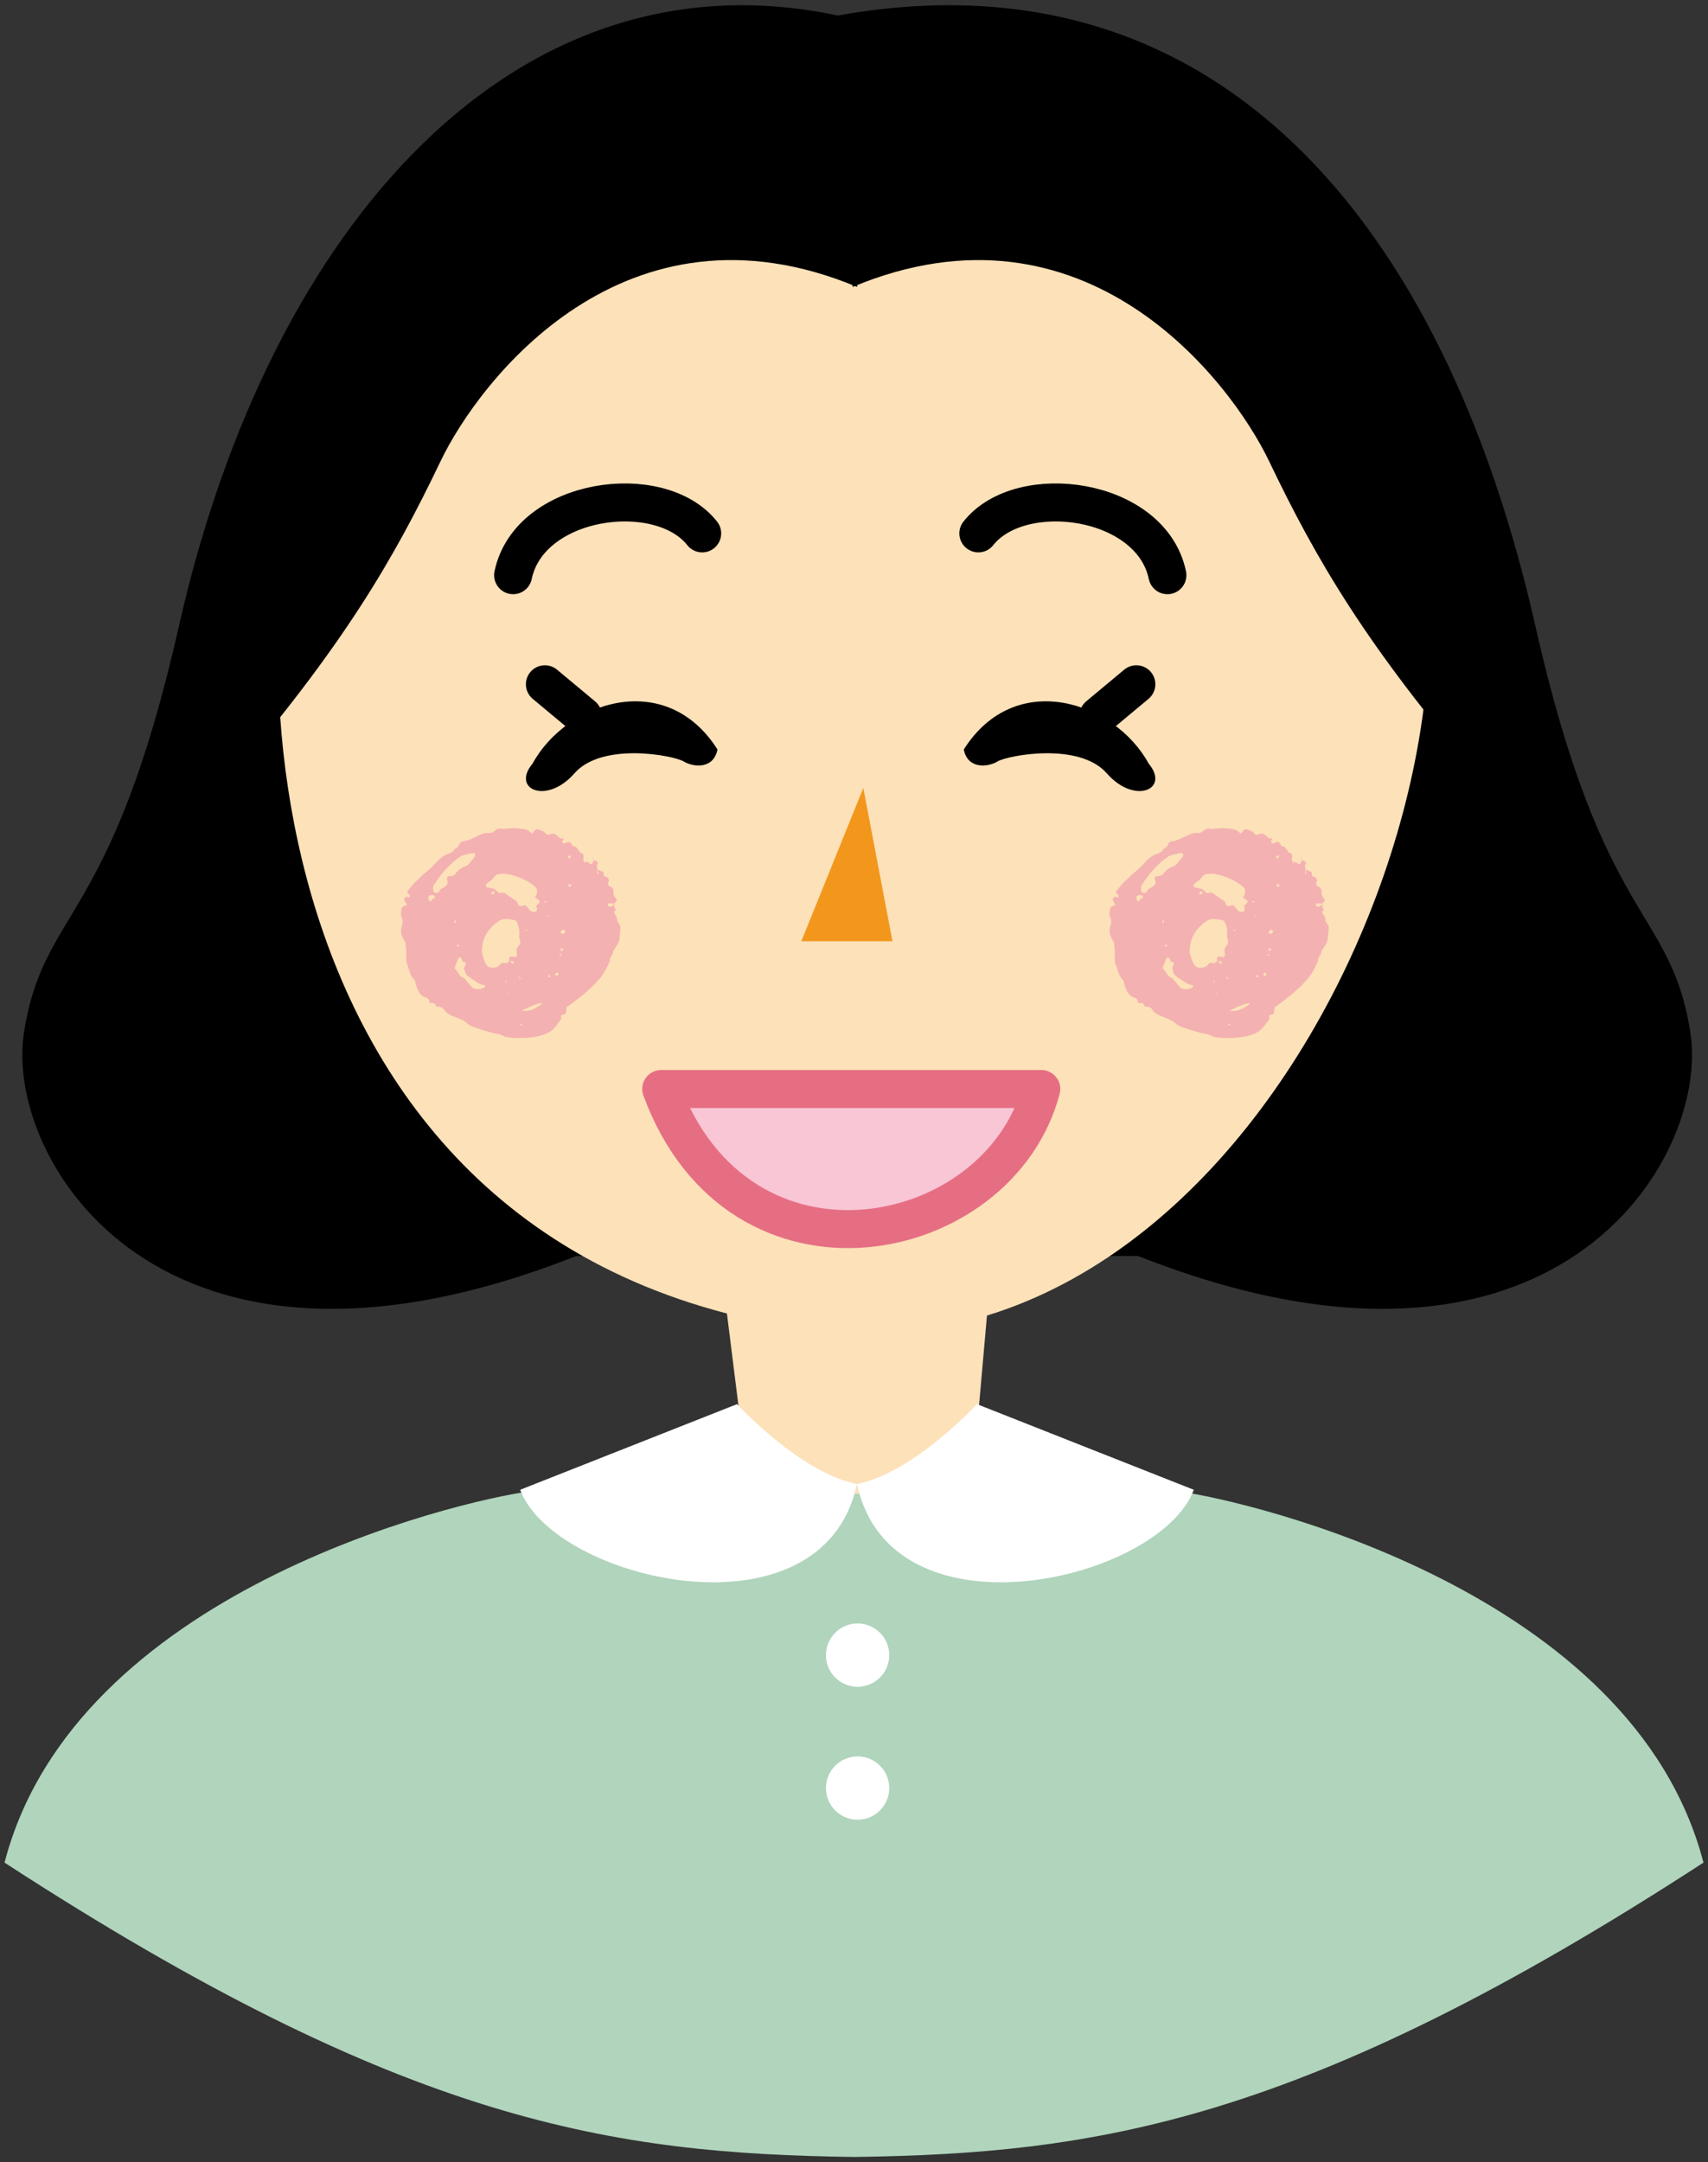 <?xml version="1.0" encoding="UTF-8"?><svg id="_もじ" xmlns="http://www.w3.org/2000/svg" viewBox="0 0 143 181"><rect x="0" y="0" width="143" height="181" fill="#333333" stroke="none"/><defs><style>.cls-1,.cls-2{fill:none;stroke:#000;}.cls-1,.cls-2,.cls-3{stroke-linecap:round;stroke-linejoin:round;stroke-width:3.18px;}.cls-4,.cls-5,.cls-2,.cls-6,.cls-7,.cls-8,.cls-3{fill-rule:evenodd;}.cls-4,.cls-9{fill:#fff;}.cls-5{fill:#f4b1b1;}.cls-7{fill:#fce1b9;}.cls-8{fill:#f2971b;}.cls-3{fill:#f8c6d4;stroke:#e66e83;}.cls-10{fill:#b0d4bc;}</style></defs><path class="cls-10" d="M98.66,124.84c6.16.84,38.08,8.4,43.96,31.08-33.6,21.84-50.96,24.36-71.12,24.64h0c-20.16-.28-37.52-2.8-71.12-24.64,5.88-22.68,37.8-30.24,43.96-31.08h54.32Z"/><path d="M95.29,105.14c34.88,13.79,47.86-8.11,46.24-18.66-1.62-10.55-7.3-8.92-12.98-34.07C120.91,18.58,101.78-4.38,70.14,1.3,43.37-4.38,22.62,18.58,14.98,52.41c-5.68,25.15-11.36,23.53-12.98,34.07-1.62,10.55,11.36,32.45,46.24,18.66"/><path class="cls-7" d="M26.58,36.43c-6.35,10.59-8.47,67.79,40.95,74.85,40.07,5.72,63.88-58.12,46.22-78.59-17.65-20.48-71.64-18.14-87.17,3.75Z"/><path class="cls-5" d="M48.91,72.24c.23-.14.24-.14.41,0,.05.04.09.11.14.11.05,0,.12-.05.15-.1.05-.08.07-.18.1-.27l-.03.02c.09.03.19.06.26.1.09.05.16.13.08.23-.12.15.03.3-.02.46,0,.09,0,.19,0,.27-.02.1,0,.12.09.07.01,0,0-.06,0-.08-.02-.09-.05-.18-.08-.27.17.08.35.15.53.23,0,.16-.05.33.17.39.22.06.32.19.23.44-.06.17-.02.33.18.39.1.03.17.1.2.2.02.1.06.2.05.29-.05.27.15.41.29.61-.07.1-.14.2-.22.31-.16,0-.32-.02-.48-.02-.02,0-.07.04-.07.06,0,.06,0,.13.03.16.04.04.11.08.17.07.17-.03.29-.15.37-.29-.07.23-.04.43.17.58l-.03-.03c-.16.04-.23.16-.15.3.1.17.24.31.21.54,0,.08.05.2.11.26.13.13.19.28.17.45-.03.33-.05.66-.09.99-.02.13-.1.25-.16.37-.13.23-.34.42-.38.7-.03.23-.31.36-.24.62-.25.59-.52,1.15-.96,1.63-.79.88-1.7,1.6-2.69,2.3-.01.11-.01.24-.03.37-.02.15-.11.24-.27.24-.13,0-.15.1-.15.2,0,.07.05.16.01.19-.33.36-.54.83-1.01,1.08-.68.36-1.4.45-2.14.48-.27.01-.54,0-.81,0-.16,0-.33-.06-.49-.06-.31,0-.54-.25-.84-.28-.3-.03-.58-.13-.88-.21-.29-.08-.58-.16-.86-.26-.28-.11-.6-.19-.81-.39-.34-.31-.74-.44-1.13-.59-.33-.13-.62-.26-.81-.55-.14-.22-.34-.29-.6-.29-.12,0-.12-.14-.18-.22-.04-.04-.11-.1-.15-.09-.17.04-.32.08-.34-.18,0-.08-.1-.2-.17-.22-.62-.15-.8-.65-.95-1.17-.03-.13-.02-.28-.12-.37-.38-.33-.41-.83-.59-1.25-.11-.26-.11-.6-.08-.89.03-.31-.07-.6-.06-.9,0-.09-.06-.19-.12-.27-.26-.38-.34-.78-.19-1.23.07-.22.11-.44-.02-.67-.11-.18-.04-.39-.03-.59,0-.24.14-.35.36-.41.14-.04.13-.08.02-.22-.18-.24-.18-.37,0-.49.04-.03.14-.04.17,0,.08.05.14.06.16-.03.02-.06,0-.13-.04-.18-.03-.05-.12-.07-.15-.12-.05-.11.02-.19.09-.27.19-.23.37-.47.59-.68.38-.37.78-.74,1.2-1.08.16-.13.28-.28.41-.42.32-.34.65-.68,1.11-.83.15-.05.3-.14.44-.22.05-.27.4-.25.46-.5.05-.18.18-.31.35-.33.55-.06.99-.38,1.49-.57.19-.07.37-.16.58-.13.25.04.46-.06.64-.23.13-.12.3-.17.47-.13.2.04.4,0,.6-.02.47-.06.93,0,1.39.07.22.04.36.14.51.29.11.11.12.1.26-.12.09-.14.19-.2.31-.17.26.06.51.16.69.37.1.11.22.12.36.05.2-.1.39-.06.55.09.12.12.22.26.41.26.33,0,.08.13.05.21-.03.09.06.22.14.2.03,0,.07,0,.1,0,.22-.16.43-.2.56.1.08.19.3.12.4.26.1.14.19.27.29.41.31.06.31.26.26.52-.02.11.09.24.14.37-.02-.01-.04-.02-.06-.03.02,0,.04,0,.05-.01-.01.02-.02.04-.03.06ZM43.48,81.82c-.01.1,0,.2.12.08.02-.03-.06-.09-.14-.06,0-.03,0-.06-.01-.08,0-.01-.06-.01-.06,0-.02.07.02.09.1.07ZM39.25,72.33l-.02.03c.12-.16.26-.31.38-.46.06-.08.13-.15.16-.24.03-.05.02-.14,0-.19-.03-.04-.12-.08-.17-.07-.26.05-.52.11-.77.18-.13.04-.26.09-.36.17-.89.62-1.57,1.44-2.15,2.34-.02.03-.05.06-.05.09,0,.13-.02.26,0,.39.02.15.26.22.41.15.15-.08.13-.3.32-.36.15-.05.28-.17.4-.28.07-.07.1-.17.07-.28-.02-.1-.05-.19-.05-.29,0-.05.06-.15.1-.15.23-.02.47-.02.62-.23.22-.31.52-.5.87-.63.1-.03.17-.11.25-.17ZM44.88,75.83s.11-.08.15-.13c.22-.23.22-.27-.02-.43-.08-.06-.15-.12-.23-.17h.02s.08-.1.1-.16c.14-.38.08-.57-.19-.79-.53-.42-1.14-.69-1.78-.88-.45-.13-.91-.21-1.4-.03-.19.24-.41.49-.71.66-.05.03-.08.1-.12.15-.05.06,0,.25.07.25.37.03.72.08.95.43.02.04.13.04.19.02.17-.05.32-.05.46.08.12.11.26.19.41.29.07.07.09.07.05.01-.01-.02-.05-.02-.08-.02.21.19.54.22.62.58.03.16.23.19.41.12.13-.05.26-.02.35.1.09.1.16.21.25.3.12.12.28.16.45.11.03,0,.06-.03.08-.06.11-.16.05-.31-.04-.45l.02.02ZM42.65,80.41c.09.09.16.18.26.26.05.04.11-.01.11-.1,0-.03-.01-.08-.03-.09-.12-.02-.24-.04-.36-.05,0-.03,0-.07,0-.1.01-.25.02-.26.22-.24.46.04.46.04.41-.37-.02-.17-.02-.34.11-.47.17-.18.26-.36.14-.63-.06-.14-.04-.33-.03-.49.02-.31-.07-.6-.17-.88-.04-.13-.15-.22-.29-.24-.23-.04-.46-.08-.7-.08-.16,0-.35.04-.48.12-.63.41-1.13.94-1.36,1.67-.08.25-.11.52-.14.79-.04.27.24,1.09.42,1.31.04.05.1.09.16.12.24.13.72.08.92-.16.12-.15.22-.22.41-.16.2.06.3-.1.42-.21ZM38.05,81.03c.14.18.29.32.37.5.11.25.37.27.53.44.17.2.34.41.51.62.11.14.26.19.44.21.24.02.47-.02.67-.15.02-.02.04-.06.05-.09,0-.02,0-.07-.02-.07-.19-.06-.4-.09-.56-.19-.28-.18-.55-.38-.83-.56-.21-.13-.26-.38-.34-.6-.05-.14.05-.25.11-.37.05-.1.03-.2-.1-.23-.16-.03-.19-.14-.24-.28-.01-.05-.08-.12-.12-.12-.05,0-.13.04-.15.09-.12.27-.22.55-.32.81ZM43.65,84.61c.81.09,1.29-.23,1.77-.63q-.31-.09-1.77.63ZM36.42,75.1s0-.06-.02-.08c-.01-.03-.04-.05-.07-.06-.16-.07-.36-.04-.43.07-.09.12-.02.24.02.35.02.04.1.06.15.09.06-.14.14-.25.29-.29.02,0,.04-.05.05-.08ZM47.14,77.82c-.05.05-.14.09-.18.16-.06.08.03.21.13.19.06-.01.13-.03.17-.07.04-.04.07-.12.06-.17-.01-.04-.1-.07-.17-.12ZM47.83,74.16c.02-.07,0-.13-.08-.14-.05,0-.11.01-.17.02,0,.05,0,.11.02.15.07.08.17.06.22-.03ZM41.21,74.89c.05-.03.12-.05.16-.09.06-.06.05-.14-.02-.16-.05-.02-.13,0-.17.02-.04.03-.04.11-.04.17,0,.02.04.04.07.06ZM44.19,77.9s-.02-.05-.03-.05c-.05,0-.1.01-.15.02,0,.02.02.06.02.06.05,0,.1-.02.16-.03ZM46.98,79.35c-.02.06-.05.11-.05.17,0,.07.07.1.14.07s.1-.09.05-.15c-.03-.04-.1-.06-.14-.09ZM46.76,81.57c.02-.07,0-.13-.09-.14-.05,0-.14.03-.16.07-.02.04,0,.13.03.17.05.06.17,0,.21-.11ZM47.76,71.6c-.06.03-.13.05-.17.09-.05.06-.03.13.04.17.02.01.07,0,.09-.03.04-.05.08-.11.1-.16,0-.01-.04-.05-.06-.07ZM45.8,75.47c-.06-.02-.11-.04-.16-.05-.02,0-.04.03-.07.05.04.03.08.07.12.08.03,0,.07-.05.11-.08ZM45.8,76.7s.05.02.09.02c0,0,.02-.04.03-.06-.03-.01-.06-.03-.09-.03,0,0-.02.04-.03.06ZM43.6,85.7s-.07.05-.07.06c.02.07.08.1.15.06.02-.01.05-.04.07-.06-.05-.02-.11-.04-.15-.06ZM42.55,83.13s-.03.05-.03.08c0,.01.04.02.06.03.01-.03.03-.05.03-.08,0,0-.04-.02-.06-.03ZM42.34,82.24s.05-.02.06-.04c0-.02,0-.06,0-.07-.05-.04-.1-.02-.1.05,0,.02.03.04.05.06ZM38.2,77.1s-.05-.05-.07-.05c-.02,0-.07.03-.07.05,0,.05.01.11.03.16,0,0,.05.01.06,0,.02-.05.03-.1.05-.15ZM46.08,81.74s-.02-.07-.05-.08c-.07-.04-.12-.02-.15.05-.01.02.02.06.04.08.07.04.12.02.15-.05ZM46.83,79.91s.03.05.05.07c.07.03.12,0,.14-.06,0-.02-.04-.07-.05-.06-.05.01-.09.04-.14.06ZM38.33,79.06s-.08.04-.08.05c.01.06.04.12.07.17.02-.02.06-.04.07-.06.04-.07.02-.13-.06-.16ZM43.2,69.93l-.03-.08-.03.08h.06ZM46.4,69.99l-.03.05h.05s-.02-.05-.02-.05ZM37.92,73.82l-.03.05h.05s-.02-.05-.02-.05ZM46.81,80.27l-.03.04h.05s-.02-.04-.02-.04ZM39.74,81.71l-.03.05h.05s-.02-.05-.02-.05ZM50.85,74.42l-.03.05h.05s-.02-.05-.02-.05ZM39.58,75.29l-.05-.03v.05s.05-.02.05-.02Z"/><path class="cls-5" d="M49.7,71.98s-.07-.08-.1-.12c.17-.03.06.09.07.14,0,0,.02-.02.02-.02Z"/><path class="cls-5" d="M51.6,76.18h-.05s.06.03.03-.03l.03.03Z"/><polygon class="cls-5" points="44.86 75.81 44.85 75.76 44.88 75.83 44.86 75.81"/><path class="cls-5" d="M44.78,75.1s.07.04.07.06c0,.08-.02.07-.04-.04,0,0-.02-.01-.02-.01Z"/><path class="cls-5" d="M108.19,72.24q.24-.14.41,0s.09.11.14.11c.05,0,.12-.05.15-.1.05-.08.07-.18.1-.27l-.02.02c.09.03.18.06.26.1.08.05.15.13.07.23-.12.15.03.3-.02.46,0,.09.01.19,0,.27-.02.1,0,.12.09.07.01,0,0-.06,0-.08-.02-.09-.06-.18-.08-.27.17.08.35.15.53.23,0,.16-.05.33.17.39.22.06.32.19.23.44-.06.17-.02.33.18.39.1.03.17.1.2.2.02.1.06.2.05.29-.04.27.15.41.29.61-.07.1-.14.2-.22.31-.17,0-.32-.02-.48-.02-.03,0-.07.04-.07.06,0,.06,0,.13.03.16.04.04.12.08.17.07.17-.03.29-.15.37-.29-.08.23-.04.43.17.58l-.02-.03c-.16.04-.23.16-.15.3.1.17.24.31.22.54-.01.08.05.2.11.26.13.13.19.28.17.45-.02.33-.05.66-.1.99-.02.13-.09.25-.16.37-.12.23-.34.42-.37.7-.03.23-.32.36-.25.62-.25.59-.52,1.15-.96,1.63-.79.88-1.7,1.6-2.69,2.3,0,.11-.01.24-.03.37-.02.15-.11.24-.27.24-.13,0-.15.1-.15.2,0,.07.05.16.02.19-.34.36-.54.83-1.01,1.08-.68.36-1.4.45-2.14.48-.26.01-.54,0-.81,0-.16,0-.33-.06-.49-.06-.31,0-.53-.25-.84-.28-.3-.03-.59-.13-.88-.21s-.58-.16-.86-.26c-.28-.11-.6-.19-.81-.39-.34-.31-.74-.44-1.13-.59-.33-.13-.62-.26-.81-.55-.14-.22-.34-.29-.59-.29-.12,0-.12-.14-.18-.22-.03-.04-.11-.1-.14-.09-.18.04-.32.08-.34-.18,0-.08-.1-.2-.17-.22-.62-.15-.8-.65-.95-1.17-.03-.13-.02-.28-.12-.37-.38-.33-.41-.83-.59-1.25-.11-.26-.1-.6-.08-.89.03-.31-.07-.6-.06-.9,0-.09-.06-.19-.12-.27-.26-.38-.33-.78-.19-1.23.07-.22.11-.44-.02-.67-.11-.18-.04-.39-.03-.59.01-.24.15-.35.36-.41.14-.04.13-.08.02-.22-.18-.24-.18-.37,0-.49.05-.03.13-.04.18,0,.08.05.14.06.16-.03.01-.06,0-.13-.03-.18-.03-.05-.13-.07-.15-.12-.05-.11.02-.19.09-.27.19-.23.37-.47.59-.68.38-.37.78-.74,1.2-1.08.16-.13.28-.28.41-.42.31-.34.65-.68,1.11-.83.15-.05.3-.14.44-.22.04-.27.39-.25.46-.5.05-.18.18-.31.35-.33.55-.06,1-.38,1.49-.57.19-.07.37-.16.58-.13.25.04.46-.06.64-.23.13-.12.3-.17.47-.13.2.04.4,0,.6-.02.47-.06.93,0,1.39.07.22.04.36.14.51.29.11.11.12.1.26-.12.09-.14.19-.2.31-.17.26.06.5.16.69.37.1.11.22.12.36.05.2-.1.39-.06.55.09.12.12.22.26.41.26.33,0,.08.13.05.21-.03.09.06.22.14.2.03,0,.07,0,.1,0,.22-.16.43-.2.55.1.08.19.3.12.4.26.1.14.19.27.29.41.32.06.31.26.26.52-.02.11.09.24.14.37-.02-.01-.04-.02-.07-.03.02,0,.04,0,.05-.01-.01.02-.02.04-.03.06ZM102.76,81.82c-.02.1-.01.2.11.08.03-.03-.06-.09-.13-.06,0-.03,0-.06-.02-.08,0-.01-.06-.01-.06,0-.02.07.02.09.1.07ZM98.52,72.33l-.02.03c.13-.16.26-.31.38-.46.06-.08.13-.15.17-.24.02-.05.02-.14-.01-.19-.03-.04-.12-.08-.17-.07-.26.05-.52.11-.77.18-.13.04-.26.09-.36.17-.89.62-1.57,1.44-2.15,2.34-.02.03-.05.06-.05.09,0,.13-.02.26,0,.39.02.15.26.22.41.15.15-.08.13-.3.32-.36.15-.05.28-.17.4-.28.07-.07.1-.17.07-.28-.03-.1-.06-.19-.06-.29,0-.05.06-.15.1-.15.23-.02.47-.02.63-.23.22-.31.52-.5.87-.63.09-.03.17-.11.25-.17ZM104.16,75.83s.1-.08.14-.13c.22-.23.22-.27-.02-.43-.08-.06-.16-.12-.23-.17h.02s.08-.1.11-.16c.14-.38.07-.57-.2-.79-.53-.42-1.14-.69-1.78-.88-.45-.13-.91-.21-1.41-.03-.19.24-.41.49-.71.66-.05.03-.08.1-.12.15-.05.06,0,.25.07.25.37.03.72.08.95.43.02.04.13.04.19.02.17-.05.32-.05.46.08.12.11.26.19.41.29.07.07.09.07.05.01-.01-.02-.05-.02-.08-.02.21.19.55.22.62.58.03.16.24.19.41.12.14-.05.26-.02.35.1.08.1.15.21.24.3.12.12.28.16.45.11.03,0,.06-.03.07-.06.12-.16.05-.31-.03-.45l.02.02ZM101.93,80.41c.08.09.16.18.25.26.05.04.11-.01.11-.1,0-.03-.01-.08-.03-.09-.12-.02-.24-.04-.36-.05,0-.03,0-.07,0-.1.01-.25.02-.26.21-.24.46.04.47.04.42-.37-.02-.17-.02-.34.1-.47.18-.18.26-.36.15-.63-.06-.14-.05-.33-.04-.49.02-.31-.06-.6-.17-.88-.05-.13-.15-.22-.29-.24-.23-.04-.46-.08-.7-.08-.16,0-.34.04-.48.12-.63.41-1.13.94-1.36,1.67-.08.25-.11.52-.14.79-.03.27.24,1.09.43,1.31.04.05.1.09.16.12.24.13.72.08.92-.16.12-.15.22-.22.41-.16.2.06.3-.1.42-.21ZM97.33,81.03c.14.18.29.32.37.5.11.25.37.27.53.44.18.2.34.41.51.62.11.14.27.19.44.21.24.02.47-.02.67-.15.02-.02.04-.06.05-.09,0-.02-.01-.07-.02-.07-.19-.06-.4-.09-.56-.19-.28-.18-.55-.38-.82-.56-.21-.13-.26-.38-.34-.6-.05-.14.05-.25.1-.37.05-.1.03-.2-.1-.23-.16-.03-.19-.14-.23-.28-.02-.05-.08-.12-.13-.12-.05,0-.13.04-.15.09-.12.27-.22.55-.32.81ZM102.92,84.61c.81.09,1.29-.23,1.77-.63q-.32-.09-1.77.63ZM95.7,75.1s0-.06-.02-.08c-.02-.03-.04-.05-.06-.06-.16-.07-.36-.04-.44.07-.08.12-.02.24.02.35.02.04.1.06.15.09.06-.14.14-.25.29-.29.02,0,.03-.05.05-.08ZM106.42,77.82c-.06.05-.14.09-.19.16-.06.08.03.21.13.19.06-.01.13-.03.17-.07.04-.04.07-.12.06-.17-.01-.04-.1-.07-.17-.12ZM107.11,74.16c.02-.07,0-.13-.07-.14-.05,0-.12.01-.17.02,0,.05,0,.11.02.15.07.08.17.06.22-.03ZM100.48,74.89c.05-.03.12-.05.17-.09.05-.06.05-.14-.02-.16-.05-.02-.13,0-.17.02-.04.03-.04.11-.05.17,0,.02.04.04.07.06ZM103.46,77.9s-.02-.05-.03-.05c-.05,0-.1.01-.15.02,0,.02.02.06.02.06.05,0,.1-.02.15-.03ZM106.25,79.35c-.02.06-.05.11-.05.17,0,.07.07.1.14.07.07-.03.1-.09.05-.15-.03-.04-.09-.06-.14-.09ZM106.03,81.57c.02-.07,0-.13-.08-.14-.06,0-.14.03-.16.07-.02.04,0,.13.03.17.05.06.17,0,.21-.11ZM107.04,71.6c-.06.03-.13.05-.17.09-.05.06-.03.13.04.17.02.01.07,0,.09-.03.05-.05.08-.11.1-.16,0-.01-.04-.05-.06-.07ZM105.07,75.47c-.05-.02-.11-.04-.16-.05-.02,0-.04.03-.07.05.04.03.08.07.12.08.03,0,.07-.05.11-.08ZM105.08,76.7s.06.02.09.02c0,0,.02-.04.03-.06-.03-.01-.06-.03-.09-.03,0,0-.02.04-.03.06ZM102.88,85.7s-.07.05-.07.06c.02.07.08.1.15.06.02-.01.05-.04.07-.06-.06-.02-.11-.04-.16-.06ZM101.83,83.13s-.02.05-.02.08c0,.01.04.02.06.03,0-.03.02-.05.02-.08,0,0-.04-.02-.06-.03ZM101.62,82.24s.05-.02.06-.04c0-.02,0-.06,0-.07-.05-.04-.1-.02-.1.05,0,.02.03.04.05.06ZM97.47,77.1s-.05-.05-.07-.05c-.02,0-.07.03-.07.05,0,.05.02.11.03.16,0,0,.05.01.06,0,.02-.05.03-.1.05-.15ZM105.36,81.74s-.02-.07-.05-.08c-.07-.04-.12-.02-.15.05,0,.02.02.06.05.08.07.04.12.02.15-.05ZM106.1,79.91s.03.05.05.07c.07.03.12,0,.14-.06,0-.02-.04-.07-.05-.06-.05.01-.1.04-.14.06ZM97.61,79.06s-.08.04-.08.05c.02.06.04.12.07.17.02-.02.06-.04.08-.06.04-.07.02-.13-.06-.16ZM102.48,69.93l-.03-.08-.03.08h.06ZM105.68,69.99l-.03.05h.05s-.02-.05-.02-.05ZM97.19,73.82l-.03.05h.05s-.02-.05-.02-.05ZM106.09,80.27l-.03.04h.05s-.02-.04-.02-.04ZM99.02,81.71l-.03.05h.05s-.02-.05-.02-.05ZM110.13,74.42l-.03.05h.05s-.02-.05-.02-.05ZM98.85,75.29l-.05-.03v.05s.05-.02.05-.02Z"/><path class="cls-5" d="M108.98,71.98s-.06-.08-.1-.12c.17-.03.06.09.07.14l.02-.02Z"/><path class="cls-5" d="M110.88,76.18h-.05s.06.03.02-.03l.02.03Z"/><polygon class="cls-5" points="104.14 75.81 104.13 75.76 104.16 75.83 104.14 75.81"/><path class="cls-5" d="M104.06,75.1s.07.04.07.06c0,.08-.02.07-.04-.04,0,0-.03-.01-.03-.01Z"/><polygon class="cls-8" points="72.28 65.96 67.09 78.79 74.72 78.79 72.28 65.96"/><path class="cls-3" d="M55.36,91.16h31.82c-3.51,13.34-25.27,17.78-31.82,0Z"/><line class="cls-1" x1="48.8" y1="59.93" x2="45.62" y2="57.28"/><path d="M19.03,65.39c9.74-11.36,13.91-18.54,17.85-26.77,3.23-6.75,15.41-22.72,34.88-14.6l.29-15s-45.72,10.13-51.4,30.41c-5.68,20.28-1.62,25.96-1.62,25.96Z"/><path d="M124.11,65.39c-9.74-11.36-13.91-18.54-17.85-26.77-3.23-6.75-15.41-22.72-34.88-14.6l-.29-15s45.72,10.13,51.4,30.41c5.68,20.28,1.62,25.96,1.62,25.96Z"/><path class="cls-2" d="M58.79,44.65c-3.54-4.49-14.47-3.03-15.83,3.5"/><path class="cls-2" d="M81.91,44.65c3.54-4.49,14.47-3.03,15.83,3.5"/><polygon class="cls-7" points="60.66 108.34 62.78 125.3 81.34 124.77 82.93 106.75 60.66 108.34"/><path class="cls-4" d="M61.71,117.54s5.26,5.74,10.04,6.69c-2.87,13.38-25.33,8.13-28.2.48l18.16-7.17Z"/><path class="cls-4" d="M81.79,117.54s-5.26,5.74-10.04,6.69c2.87,13.38,25.33,8.13,28.2.48l-18.16-7.17Z"/><circle class="cls-9" cx="71.8" cy="138.55" r="2.65"/><circle class="cls-9" cx="71.8" cy="149.68" r="2.65"/><path class="cls-6" d="M44.6,63.9c2.83-5.16,11.15-7.98,15.47-1.16-.33,1.66-2,1.5-2.83,1s-6.82-1.66-9.15,1c-2.33,2.66-5.32,1.33-3.49-.83Z"/><line class="cls-1" x1="91.96" y1="59.93" x2="95.14" y2="57.28"/><path class="cls-6" d="M96.16,63.9c-2.83-5.16-11.15-7.98-15.47-1.16.33,1.66,2,1.5,2.83,1s6.82-1.66,9.15,1,5.32,1.33,3.49-.83Z"/></svg>